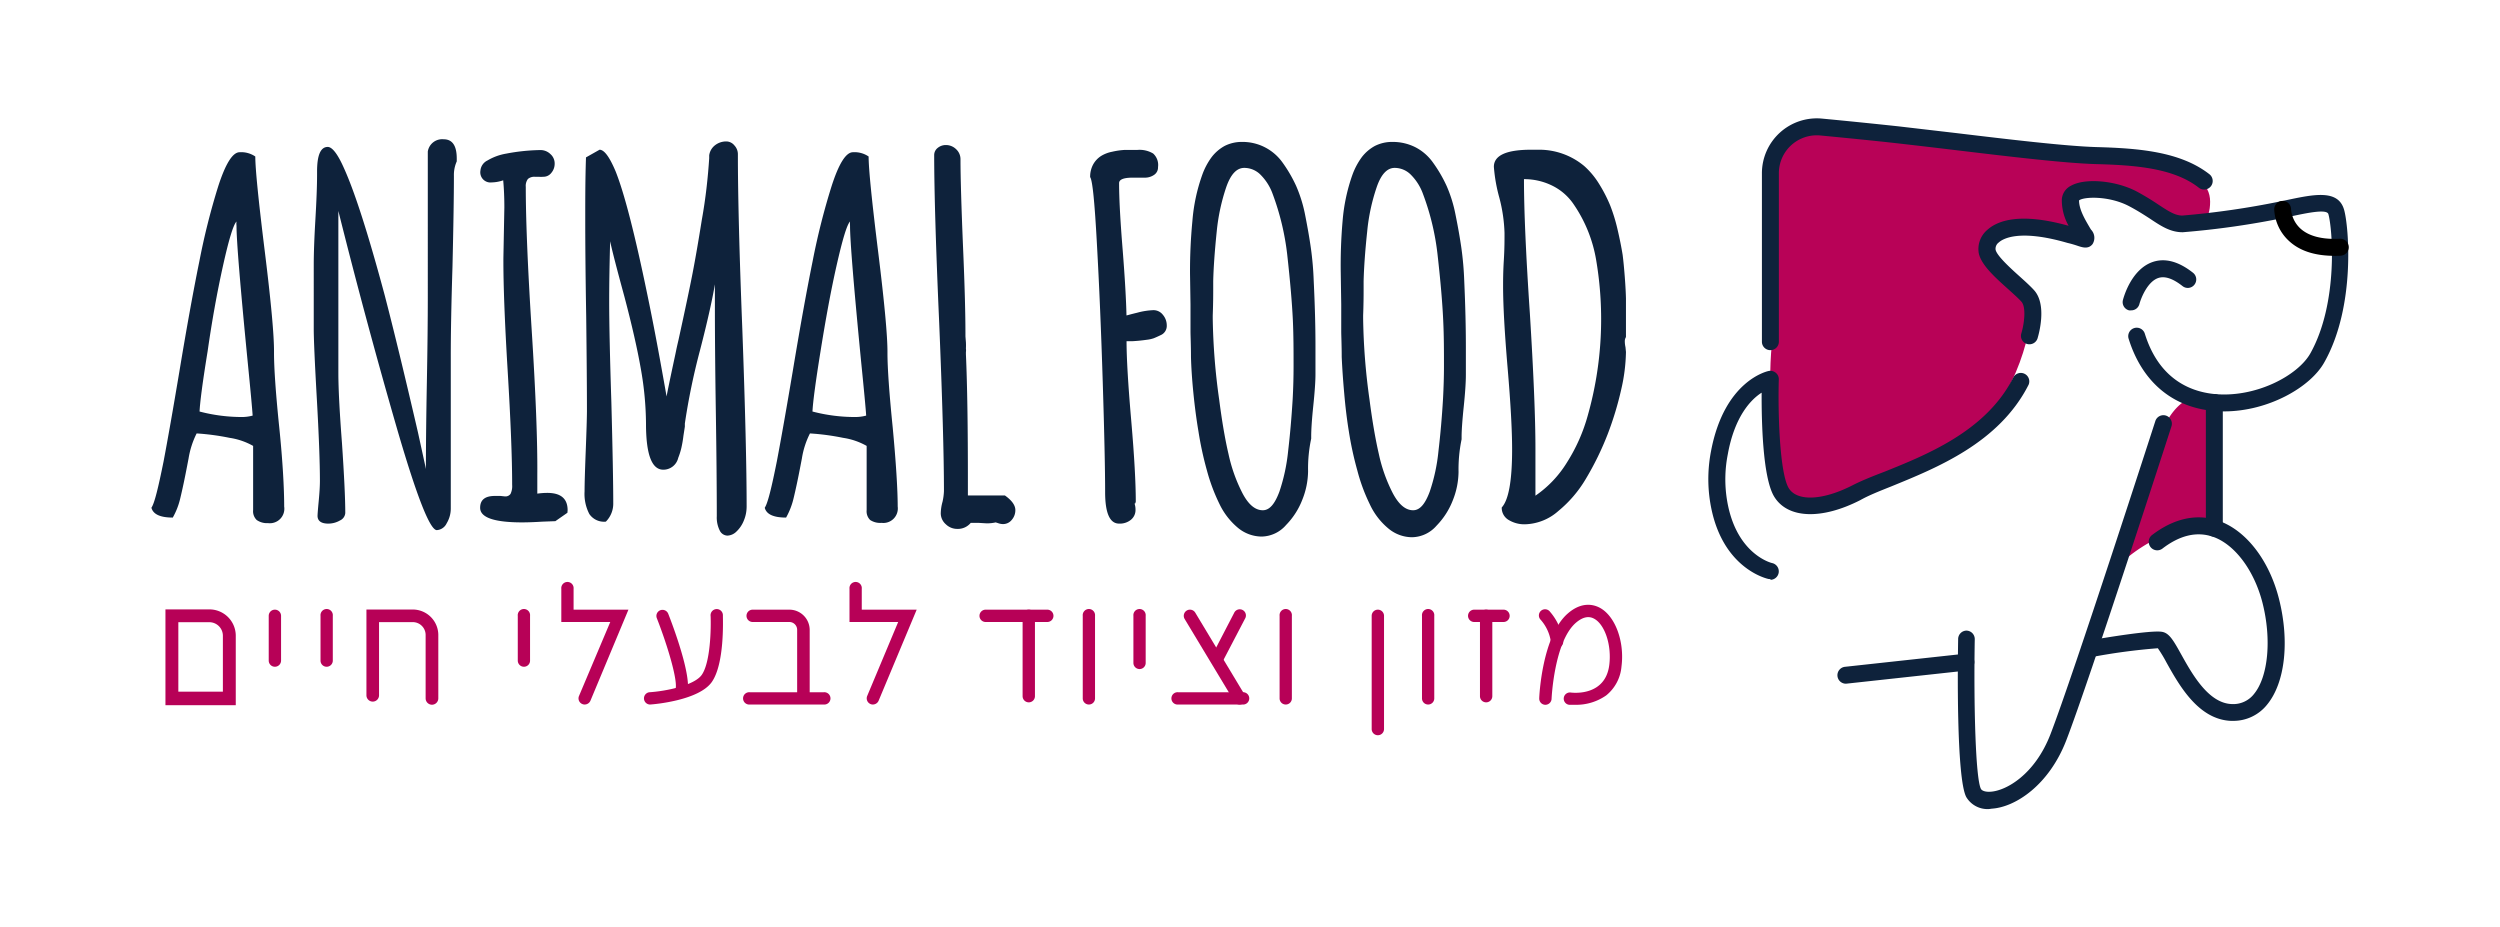 <svg id="Layer_1" data-name="Layer 1" xmlns="http://www.w3.org/2000/svg" viewBox="0 0 368.69 136.76"><defs><style>.cls-1{fill:#b80257;}.cls-2{fill:#0e223b;}.cls-3{fill:#b70157;}</style></defs><path class="cls-1" d="M312.22,83.58a23.1,23.1,0,0,1,7.6-4.92c4.82-2,6.73-1.49,6.73-1.49s.09-16.47-.61-17.88-4.88-1.7-7.47,5.18S312.22,83.58,312.22,83.58Z"/><path class="cls-1" d="M261.44,49.78s-.68-18.79-.25-23.45,2-7.77,8-7.54S289,21,293.86,21.52s10.56.77,16.42,1.45,15.66,1.26,15.66,6.77-5.07,3.46-7,2.2-7.59-5.61-11.72-3.88c-1.61.82-2.19,2.33-.6,5.25s-3.09.59-5.25.37-7.38-.51-8.15,2.1,4.69,5.93,5.94,8.2-1,12.69-7.26,19.5c-3.28,3.37-7.29,4.43-13,6.9s-13.08,5.83-15.51,3S260.64,54.51,261.44,49.78Z"/><path class="cls-2" d="M37.86,76.69a1.79,1.79,0,0,1-.53-1.46V65.76a10,10,0,0,0-3.48-1.19A35,35,0,0,0,29,63.92a12.71,12.71,0,0,0-1.19,3.69l-.21,1.09c-.37,1.94-.71,3.52-1,4.72a10.65,10.65,0,0,1-1.12,2.91c-1.84,0-2.89-.48-3.15-1.45.45-.64,1-2.91,1.79-6.81q.95-5,2.34-13.31,1.6-9.65,2.94-16.22a102.13,102.13,0,0,1,2.79-11.09q1.62-5,3.15-5a3.69,3.69,0,0,1,2.31.63q0,2.7,1.4,14T40.41,52c0,2.27.25,5.94.77,11s.73,9.1.73,11.7a2.14,2.14,0,0,1-2.38,2.45A2.64,2.64,0,0,1,37.86,76.69Zm-.6-15.4q-.1-1.56-.73-7.91-1.65-16.82-1.65-20.07a2.54,2.54,0,0,1,0-.64q-.7.7-2,6.56T30.62,51.8c-.73,4.48-1.12,7.45-1.19,8.89a24.64,24.64,0,0,0,6.36.81A6.17,6.17,0,0,0,37.26,61.29Z"/><path class="cls-2" d="M62.74,68.81l.07.36q0-5.15.14-12.67t.14-12.66V22.35a2.15,2.15,0,0,1,2.34-1.81c1.28,0,1.93.94,1.93,2.83v.43a4.93,4.93,0,0,0-.42,2.13q0,4.39-.21,13.41-.26,8.4-.25,13.44V75a4.21,4.21,0,0,1-.61,2.18,1.73,1.73,0,0,1-1.45,1q-1.52,0-5.88-15Q54,47.49,49.9,31.11V54.94q0,3.48.53,10.36c.32,4.75.49,8.2.49,10.36a1.31,1.31,0,0,1-.79,1.1,3.42,3.42,0,0,1-1.73.46c-1,0-1.57-.38-1.57-1.14,0-.19.05-.91.17-2.16s.18-2.27.18-3q0-4.05-.46-12.2t-.45-10.33V39.09q0-2.56.24-6.67c.16-2.74.25-5,.25-6.67v-.46c0-2.41.52-3.62,1.57-3.62.65,0,1.46,1,2.41,3.16q2.38,5.25,6,18.73,2,7.69,4.9,20.21Z"/><path class="cls-2" d="M83.68,75.62,81.9,76.86,80,76.93c-1.14.07-2.13.11-3,.11q-6.2,0-6.19-2.16c0-1.16.72-1.74,2.17-1.74q.48,0,.84,0l.66.07a.91.91,0,0,0,.81-.37,2.63,2.63,0,0,0,.24-1.33q0-5.88-.66-16.81T74.24,38l.07-3.72.07-3.69c0-1.44-.06-2.79-.17-4a5.37,5.37,0,0,1-1.68.31,1.5,1.5,0,0,1-1.68-1.73,1.84,1.84,0,0,1,1.05-1.51,8,8,0,0,1,2.73-1,28.94,28.94,0,0,1,5.07-.53,2.1,2.1,0,0,1,1.47.59,1.83,1.83,0,0,1,.63,1.4,2.07,2.07,0,0,1-.48,1.36,1.47,1.47,0,0,1-1.2.59,4.55,4.55,0,0,1-.7,0h-.56a1.45,1.45,0,0,0-1,.32,1.69,1.69,0,0,0-.32,1.17q0,7.38.88,21.25T79.24,70v2.8a10.39,10.39,0,0,1,1.47-.11c2,0,3,.85,3,2.56Z"/><path class="cls-2" d="M104.59,23.34v-.43a2.26,2.26,0,0,1,.86-1.49,2.67,2.67,0,0,1,1.69-.56,1.54,1.54,0,0,1,1.16.58,1.9,1.9,0,0,1,.52,1.26q0,9.15.66,26,.63,17.34.63,26a5.31,5.31,0,0,1-.42,2.09,4.51,4.51,0,0,1-1.08,1.6,2,2,0,0,1-1.33.6,1.3,1.3,0,0,1-1.14-.76,4.28,4.28,0,0,1-.43-2.11q0-6.21-.14-15.29t-.14-15.29V41.93c-.31,1.86-1,5.13-2.21,9.78A98,98,0,0,0,101,62.46v.46l-.21,1.35a17,17,0,0,1-.3,1.76,10.15,10.15,0,0,1-.47,1.5,2.25,2.25,0,0,1-2.2,1.74q-2.55,0-2.55-6.77a47.62,47.62,0,0,0-.76-8.09q-.75-4.32-2.43-10.68-1.68-6.16-2.1-8.15c-.09,3.42-.14,6.35-.14,8.76q0,5,.32,14.93.28,10.6.28,14.93a3.76,3.76,0,0,1-1.09,2.73,2.62,2.62,0,0,1-2.44-1.13,6.42,6.42,0,0,1-.7-3.34q0-1.56.17-5.92t.18-5.85q0-4.72-.11-14.08-.14-8.34-.14-14c0-3.14,0-6.28.11-9.4l2-1.13c.7,0,1.49,1.1,2.38,3.22q1.92,4.83,4.65,18.06c.68,3.26,1.29,6.43,1.85,9.5q.91,5,1,5.61.28-1.45,1-4.83c.14-.66.28-1.28.4-1.88s.25-1.14.37-1.66q1.44-6.57,2.06-9.76t1.37-7.91C104.08,29.22,104.4,26.2,104.59,23.34Z"/><path class="cls-2" d="M128.33,76.69a1.79,1.79,0,0,1-.52-1.46V65.76a10,10,0,0,0-3.48-1.19,35,35,0,0,0-4.88-.65,12.41,12.41,0,0,0-1.19,3.69l-.21,1.09c-.37,1.94-.71,3.52-1,4.72a11,11,0,0,1-1.12,2.91c-1.85,0-2.9-.48-3.15-1.45.44-.64,1-2.91,1.78-6.81q.95-5,2.35-13.31,1.6-9.65,2.93-16.22a101.91,101.91,0,0,1,2.8-11.09q1.61-5,3.15-5a3.69,3.69,0,0,1,2.31.63q0,2.7,1.4,14T130.88,52q0,3.4.77,11,.73,7.8.74,11.7A2.14,2.14,0,0,1,130,77.11,2.69,2.69,0,0,1,128.33,76.69Zm-.59-15.4q-.1-1.56-.74-7.91-1.64-16.82-1.64-20.07a3.62,3.62,0,0,1,0-.64c-.46.47-1.12,2.66-2,6.56s-1.63,8.09-2.35,12.57-1.12,7.45-1.19,8.89a24.66,24.66,0,0,0,6.37.81A6.17,6.17,0,0,0,127.74,61.29Z"/><path class="cls-2" d="M142.74,71.22v1.85h5.46c1,.71,1.54,1.43,1.54,2.16a2.17,2.17,0,0,1-.53,1.44,1.64,1.64,0,0,1-1.29.62,2.19,2.19,0,0,1-.73-.14l-.35-.11a5.66,5.66,0,0,1-1.37.14l-1.15-.07c-.35,0-.74,0-1.16,0a2.45,2.45,0,0,1-2,.89,2.39,2.39,0,0,1-1.68-.69,2.15,2.15,0,0,1-.74-1.61A6.74,6.74,0,0,1,139,74a8.59,8.59,0,0,0,.21-1.57q0-7.83-.7-24.79-.73-16.49-.74-24.76a1.33,1.33,0,0,1,.51-1.06,1.89,1.89,0,0,1,1.24-.43A2.14,2.14,0,0,1,141,22a2,2,0,0,1,.65,1.48q0,3.93.38,13.08.36,8.31.35,13.06l.07.88a8,8,0,0,1,0,.89,1.89,1.89,0,0,1,0,.53v.32Q142.75,59,142.74,71.22Z"/><path class="cls-2" d="M167.32,74.27a2.72,2.72,0,0,1,.14.89,1.84,1.84,0,0,1-.67,1.49,2.58,2.58,0,0,1-1.75.57q-2.06,0-2.06-4.65,0-4.93-.35-16.19T161.77,36c-.33-6.11-.65-9.41-1-9.88a3.82,3.82,0,0,1,.44-1.86A3.48,3.48,0,0,1,162.39,23a4.85,4.85,0,0,1,1.62-.62,10.79,10.79,0,0,1,1.87-.27q.5,0,1.86,0a3.89,3.89,0,0,1,2.32.53,2.27,2.27,0,0,1,.72,2,1.31,1.31,0,0,1-.58,1.15,2.37,2.37,0,0,1-1.41.41l-.7,0q-.42,0-1.05,0c-1.33,0-2,.27-2,.81q0,3.38.53,9.87c.33,4.18.51,7.4.56,9.64.05,0,.57-.16,1.57-.4a10.58,10.58,0,0,1,2.42-.38,1.76,1.76,0,0,1,1.38.69,2.4,2.4,0,0,1,.57,1.55,1.48,1.48,0,0,1-.91,1.45c-.39.19-.73.34-1,.45a4.86,4.86,0,0,1-1.05.23c-.77.11-1.49.18-2.17.21l-.8,0c0,2.49.23,6.42.7,11.82q.66,7.65.66,11.84l-.07.25Z"/><path class="cls-2" d="M183.15,20.93a7.23,7.23,0,0,1,6,3.05,20.15,20.15,0,0,1,2,3.44,20.48,20.48,0,0,1,1.3,4.15c.37,1.87.66,3.52.87,5a46.54,46.54,0,0,1,.42,4.83Q194,46.72,194,51v4.19c0,1.06-.11,2.61-.32,4.64s-.31,3.53-.31,4.54v.32a21.06,21.06,0,0,0-.46,4.79,11.58,11.58,0,0,1-.84,4.19,11,11,0,0,1-2.41,3.76,4.87,4.87,0,0,1-3.6,1.7,5.54,5.54,0,0,1-3.52-1.31,10.42,10.42,0,0,1-2.71-3.52A27.1,27.1,0,0,1,178,69.41a49.82,49.82,0,0,1-1.26-5.81Q176.3,61,176,58t-.36-5.37c0-1.8-.07-3.08-.07-3.83,0-1.33,0-2.63,0-3.91l-.07-4.57a77.19,77.19,0,0,1,.35-7.73,26.29,26.29,0,0,1,1.47-6.85,10.1,10.1,0,0,1,1.37-2.57,6.14,6.14,0,0,1,1.92-1.65A5.57,5.57,0,0,1,183.15,20.93Zm.35,3.83c-1.12,0-2,.94-2.66,2.84a29.21,29.21,0,0,0-1.4,6.52q-.45,4.37-.52,7.34l0,1.35c0,2.27-.07,3.54-.07,3.8v.32a93.84,93.84,0,0,0,.95,12c.4,3.1.85,5.78,1.38,8.05a23.41,23.41,0,0,0,2.05,5.75q1.32,2.52,3,2.52c1,0,1.77-.92,2.45-2.74a27.17,27.17,0,0,0,1.29-6q.42-3.57.67-7.68c.09-1.68.13-3.29.13-4.83,0-2.17,0-4.41-.1-6.7q-.18-3.87-.84-9.79a37.91,37.91,0,0,0-2.13-8.87,7.69,7.69,0,0,0-1.8-2.87A3.38,3.38,0,0,0,183.5,24.76Z"/><path class="cls-2" d="M205.34,20.93a7.41,7.41,0,0,1,3.39.78A7.27,7.27,0,0,1,211.35,24a20.2,20.2,0,0,1,2,3.44,19.88,19.88,0,0,1,1.29,4.15c.38,1.87.67,3.52.88,5a46.54,46.54,0,0,1,.42,4.83q.24,5.36.24,9.68v4.19c0,1.06-.1,2.61-.31,4.64s-.32,3.53-.32,4.54v.32a21.7,21.7,0,0,0-.45,4.79,11.58,11.58,0,0,1-.84,4.19,11.12,11.12,0,0,1-2.41,3.76,4.9,4.9,0,0,1-3.61,1.7,5.49,5.49,0,0,1-3.51-1.31A10.18,10.18,0,0,1,202,74.34a26.34,26.34,0,0,1-1.82-4.93,49.82,49.82,0,0,1-1.26-5.81q-.42-2.57-.68-5.59c-.18-2-.3-3.81-.37-5.37,0-1.8-.07-3.08-.07-3.83,0-1.33,0-2.63,0-3.91l-.07-4.57A74.32,74.32,0,0,1,198,32.6a26.71,26.71,0,0,1,1.46-6.85,10.43,10.43,0,0,1,1.37-2.57,6.14,6.14,0,0,1,1.92-1.65A5.61,5.61,0,0,1,205.34,20.93Zm.34,3.83c-1.11,0-2,.94-2.65,2.84a28.66,28.66,0,0,0-1.4,6.52c-.31,2.91-.48,5.36-.53,7.34l0,1.35c0,2.27-.07,3.54-.07,3.8v.32a93.58,93.58,0,0,0,.94,12q.6,4.65,1.38,8.05a23.41,23.41,0,0,0,2.05,5.75q1.33,2.52,3,2.52c1,0,1.77-.92,2.45-2.74a26.6,26.6,0,0,0,1.29-6c.28-2.38.51-4.94.67-7.68.09-1.68.14-3.29.14-4.83,0-2.17,0-4.41-.11-6.7q-.17-3.87-.84-9.79a36.94,36.94,0,0,0-2.13-8.87,7.69,7.69,0,0,0-1.8-2.87A3.36,3.36,0,0,0,205.68,24.76Z"/><path class="cls-2" d="M224.94,77.32a4.48,4.48,0,0,1-2.47-.65,2.06,2.06,0,0,1-1-1.83Q223,73.18,223,66.29q0-4.26-.66-12t-.67-12c0-.86,0-2.17.11-3.94s.1-3.11.1-4a22.93,22.93,0,0,0-.76-5.18,23.63,23.63,0,0,1-.81-4.57q0-2.52,5.49-2.52h1.09a10.36,10.36,0,0,1,6.75,2.41,11.75,11.75,0,0,1,2.15,2.57,21.2,21.2,0,0,1,1.69,3.28,25.32,25.32,0,0,1,1.07,3.5c.31,1.33.56,2.58.75,3.74.12.94.22,2,.32,3.31s.15,2.32.17,3.14v5.68a1.16,1.16,0,0,0-.17.64,4.2,4.2,0,0,0,.1.85l.07.71a26.13,26.13,0,0,1-.7,5.53,47.6,47.6,0,0,1-2,6.6,43.4,43.4,0,0,1-3.26,6.65,17.85,17.85,0,0,1-4,4.66A7.71,7.71,0,0,1,224.94,77.32Zm1.5-11.17V73.1a16.19,16.19,0,0,0,4.63-4.87,25.56,25.56,0,0,0,3.1-7,52.1,52.1,0,0,0,1.22-22.91,20.51,20.51,0,0,0-3.32-8.2A8.13,8.13,0,0,0,229,27.42a9.32,9.32,0,0,0-4.25-1v.07q0,6.81.87,19.76Q226.44,59.47,226.44,66.15Z"/><path class="cls-2" d="M261.09,85.39a1.09,1.09,0,0,1-.26,0c-.3-.06-7.41-1.68-8.73-12.09a21.59,21.59,0,0,1,.23-6.74c1.95-10.39,8.24-11.79,8.5-11.85a1.26,1.26,0,0,1,1.06.27,1.21,1.21,0,0,1,.44,1c-.14,5,.13,13.77,1.46,16,1.22,2,5,1.85,9.43-.42,1.29-.66,2.88-1.3,4.72-2,6.36-2.56,15.06-6.06,19-13.94a1.25,1.25,0,0,1,2.23,1.12C294.81,65.34,285.6,69,278.88,71.75c-1.79.71-3.33,1.33-4.52,2-5.74,2.94-10.73,2.74-12.71-.51-1.72-2.82-1.87-11.33-1.85-15.33-1.58,1-4,3.51-5,9.13a19.09,19.09,0,0,0-.21,6c1.1,8.66,6.71,10,6.76,10a1.25,1.25,0,0,1-.25,2.47Z"/><path class="cls-2" d="M261.09,51.64a1.24,1.24,0,0,1-1.25-1.25V25.56a8.1,8.1,0,0,1,8.86-8.07c4.11.39,7.9.78,11.26,1.14l8.57,1c7.57.91,16.15,1.93,20.62,2.06,6.07.17,12.35.62,16.68,4a1.25,1.25,0,1,1-1.55,2c-3.73-2.94-9.55-3.34-15.2-3.49-4.58-.13-12.85-1.12-20.85-2.08-3-.36-6-.71-8.55-1-3.34-.37-7.12-.75-11.22-1.14a5.59,5.59,0,0,0-6.12,5.58V50.39A1.25,1.25,0,0,1,261.09,51.64Z"/><path class="cls-2" d="M328,60.67a17.68,17.68,0,0,1-1.78-.09c-6-.62-10.36-4.4-12.3-10.63a1.25,1.25,0,0,1,2.39-.74c2.08,6.69,6.68,8.52,10.17,8.89,6.06.63,12.38-2.66,14.25-6,4.16-7.45,3.26-18.39,2.65-20.52-.22-.79-3.08-.19-5.6.35l-.88.18a123.74,123.74,0,0,1-15,2.14c-1.8,0-3.14-.87-4.83-2-.88-.57-1.87-1.21-3.11-1.86-3-1.56-6.71-1.38-7.35-.83,0,1.41,1,3,1.62,4.07l.14.23A1.73,1.73,0,0,1,308.6,36c-.61.78-1.48.49-2.18.26a15.49,15.49,0,0,0-1.53-.44c-7.17-2.08-9.55-.58-10.11-.07a1.15,1.15,0,0,0-.48,1.06c.17.92,2.32,2.85,3.6,4,.8.72,1.56,1.41,2.09,2,1.94,2.17.65,6.59.5,7.09a1.26,1.26,0,0,1-1.57.82,1.24,1.24,0,0,1-.82-1.56c.43-1.42.74-3.88,0-4.68-.44-.49-1.15-1.12-1.9-1.8-2-1.79-4.06-3.64-4.39-5.39a3.71,3.71,0,0,1,1.26-3.38c1.53-1.39,4.86-2.61,12-.61a7.68,7.68,0,0,1-1-3.91,2.44,2.44,0,0,1,1.35-2c2.07-1.17,6.58-.78,9.66.83a38.48,38.48,0,0,1,3.3,2c1.45.95,2.41,1.57,3.47,1.57a122.88,122.88,0,0,0,14.45-2.09l.87-.18c4.11-.87,7.66-1.62,8.53,1.42.69,2.42,1.73,14.18-2.88,22.42C340.81,57.08,334.53,60.67,328,60.67Z"/><path class="cls-2" d="M314.29,45.77a1.1,1.1,0,0,1-.31,0,1.25,1.25,0,0,1-.9-1.52c.12-.46,1.25-4.55,4.41-5.62,1.82-.61,3.82-.07,5.93,1.6a1.25,1.25,0,0,1,.2,1.76,1.24,1.24,0,0,1-1.75.2c-1.41-1.11-2.61-1.52-3.58-1.19-1.6.54-2.56,3-2.79,3.88A1.24,1.24,0,0,1,314.29,45.77Z"/><path d="M344.32,37.73c-3,0-5.26-.76-6.84-2.28a6.78,6.78,0,0,1-2.09-4.58,1.25,1.25,0,0,1,1.25-1.24h0a1.24,1.24,0,0,1,1.24,1.24,4.31,4.31,0,0,0,1.34,2.8c1.23,1.15,3.21,1.67,5.85,1.54a1.25,1.25,0,0,1,.12,2.5C344.9,37.73,344.61,37.73,344.32,37.73Z"/><path class="cls-2" d="M293.39,119.31a3.64,3.64,0,0,1-3.41-1.76c-1.49-2.79-1.26-19.88-1.2-23.28A1.25,1.25,0,0,1,290,93h0a1.25,1.25,0,0,1,1.23,1.27c-.17,9.69.12,20.59.91,22.07.16.3.71.47,1.42.42,2.29-.14,6.53-2.51,8.84-8.49,3.39-8.78,15.34-45.8,15.46-46.17a1.25,1.25,0,0,1,1.57-.81,1.26,1.26,0,0,1,.81,1.58c-.12.37-12.09,37.46-15.51,46.3-2.56,6.63-7.51,9.87-11,10.09Z"/><path class="cls-2" d="M272.2,100.83a1.25,1.25,0,0,1-.13-2.49l17.79-1.94a1.25,1.25,0,0,1,.27,2.48l-17.79,1.94Z"/><path class="cls-2" d="M329.29,106.31H329c-4.82-.21-7.64-5.28-9.51-8.63a19.8,19.8,0,0,0-1.26-2.08,89.06,89.06,0,0,0-9.79,1.31,1.26,1.26,0,0,1-1.44-1,1.24,1.24,0,0,1,1-1.44c2.15-.38,9.27-1.57,10.85-1.29,1.07.18,1.69,1.29,2.81,3.3,1.6,2.87,4,7.21,7.44,7.35a3.88,3.88,0,0,0,3.34-1.52c2.08-2.57,2.58-8.08,1.22-13.42-1.23-4.8-4.1-8.62-7.31-9.73-2.37-.82-4.89-.23-7.48,1.77a1.26,1.26,0,0,1-1.53-2c4.11-3.15,7.61-2.91,9.82-2.14,4.05,1.39,7.47,5.79,8.92,11.47,1.6,6.25.93,12.37-1.7,15.61A6.36,6.36,0,0,1,329.29,106.31Z"/><path class="cls-2" d="M326.56,79.14a1.24,1.24,0,0,1-1.25-1.25V59.36a1.25,1.25,0,0,1,2.5,0V77.89A1.25,1.25,0,0,1,326.56,79.14Z"/><path class="cls-3" d="M34.77,104H24.4V89.87h6.48a3.89,3.89,0,0,1,3.89,3.89ZM26.3,102h6.57V93.76a2,2,0,0,0-2-2H26.3Z"/><path class="cls-3" d="M63.7,103.93a.94.94,0,0,1-.93-.94v-9.4a1.9,1.9,0,0,0-2-1.84H55.9v10.79a.93.93,0,1,1-1.86,0V89.89h6.78a3.77,3.77,0,0,1,3.82,3.7V103A.94.94,0,0,1,63.7,103.93Z"/><path class="cls-3" d="M40.54,98.33a.91.91,0,0,1-.91-.91v-6.6a.91.91,0,0,1,1.82,0v6.6A.91.91,0,0,1,40.54,98.33Z"/><path class="cls-3" d="M48.17,98.33a.9.9,0,0,1-.9-.91v-6.6a.91.91,0,1,1,1.81,0v6.6A.91.91,0,0,1,48.17,98.33Z"/><path class="cls-3" d="M77.27,98.33a.91.91,0,0,1-.91-.91v-6.6a.91.91,0,1,1,1.81,0v6.6A.9.9,0,0,1,77.27,98.33Z"/><path class="cls-3" d="M86.23,103.9a.84.84,0,0,1-.35-.07.9.9,0,0,1-.49-1.19L90,91.73H82.78v-4.9a.91.91,0,1,1,1.81,0v3.08h8.09l-5.61,13.44A.93.93,0,0,1,86.23,103.9Z"/><path class="cls-3" d="M128.73,103.9a.84.84,0,0,1-.35-.07.91.91,0,0,1-.49-1.19l4.57-10.91h-7.18v-4.9a.91.91,0,1,1,1.81,0v3.08h8.1l-5.62,13.44A.93.93,0,0,1,128.73,103.9Z"/><path class="cls-3" d="M100.47,102.9a.79.79,0,0,1-.3-.05.9.9,0,0,1-.56-1.16c.41-1.16-1.08-6.27-2.75-10.54A.9.9,0,0,1,97.37,90a.91.91,0,0,1,1.18.52c.61,1.55,3.61,9.43,2.77,11.81A.9.9,0,0,1,100.47,102.9Z"/><path class="cls-3" d="M95.82,103.9a.91.91,0,0,1-.06-1.81c2.41-.15,6.63-1,7.73-2.56,1.3-1.86,1.38-6.89,1.31-8.67a.91.91,0,1,1,1.81-.08c0,.72.25,7.09-1.63,9.79s-8.38,3.29-9.1,3.33Z"/><path class="cls-3" d="M118.47,103.2a.91.91,0,0,1-.91-.91V92.88a1.15,1.15,0,0,0-1.15-1.15H111a.91.91,0,0,1,0-1.82h5.41a3,3,0,0,1,3,3v9.41A.91.91,0,0,1,118.47,103.2Z"/><path class="cls-3" d="M121.47,103.9H110.59a.91.91,0,1,1,0-1.81h10.88a.91.91,0,1,1,0,1.81Z"/><path class="cls-3" d="M154.45,91.73h-9.09a.91.91,0,0,1,0-1.82h9.09a.91.91,0,1,1,0,1.82Z"/><path class="cls-3" d="M151.72,103.58a.91.91,0,0,1-.91-.91V90.82a.91.91,0,0,1,1.82,0v11.85A.91.91,0,0,1,151.72,103.58Z"/><path class="cls-3" d="M160.59,103.9a.9.9,0,0,1-.91-.91V90.82a.91.91,0,1,1,1.81,0V103A.9.9,0,0,1,160.59,103.9Z"/><path class="cls-3" d="M189.61,103.9a.9.9,0,0,1-.9-.91V90.82a.91.91,0,1,1,1.81,0V103A.9.9,0,0,1,189.61,103.9Z"/><path class="cls-3" d="M210.61,103.9a.9.9,0,0,1-.9-.91V90.82a.91.91,0,1,1,1.81,0V103A.9.9,0,0,1,210.61,103.9Z"/><path class="cls-3" d="M168.06,98.67a.91.91,0,0,1-.91-.91V90.82a.91.91,0,1,1,1.81,0v6.94A.9.9,0,0,1,168.06,98.67Z"/><path class="cls-3" d="M182.82,103.9a.89.89,0,0,1-.78-.44l-7.33-12.17a.91.91,0,1,1,1.56-.94l7.33,12.18a.91.91,0,0,1-.78,1.37Z"/><path class="cls-3" d="M179.64,97.81a.92.92,0,0,1-.42-.1.91.91,0,0,1-.38-1.22L182,90.4a.91.91,0,1,1,1.61.84l-3.18,6.09A.9.9,0,0,1,179.64,97.81Z"/><path class="cls-3" d="M183.23,103.9h-9.47a.91.91,0,1,1,0-1.81h9.47a.91.91,0,1,1,0,1.81Z"/><path class="cls-3" d="M203.2,108.43a.91.91,0,0,1-.91-.91V90.82a.91.91,0,1,1,1.82,0v16.7A.91.91,0,0,1,203.2,108.43Z"/><path class="cls-3" d="M221.73,91.73h-4.32a.91.91,0,1,1,0-1.82h4.32a.91.91,0,1,1,0,1.82Z"/><path class="cls-3" d="M219.17,103.58a.91.91,0,0,1-.91-.91V90.82a.91.91,0,1,1,1.82,0v11.85A.91.91,0,0,1,219.17,103.58Z"/><path class="cls-3" d="M232.24,103.94c-.48,0-.79,0-.83,0a.91.91,0,0,1,.23-1.81c.52.07,5.12.49,5.69-4.06.37-2.91-.65-6-2.26-6.84-.8-.43-1.69-.22-2.66.61-3.2,2.76-3.59,11.15-3.59,11.23a.92.92,0,0,1-.95.87A.91.91,0,0,1,227,103c0-.38.43-9.26,4.23-12.54,2.08-1.8,3.84-1.29,4.7-.83,2.29,1.23,3.67,5,3.2,8.66a6.13,6.13,0,0,1-2.26,4.27A7.72,7.72,0,0,1,232.24,103.94Z"/><path class="cls-3" d="M229.63,95.55a.91.91,0,0,1-.91-.89,6.24,6.24,0,0,0-1.5-3.25.91.91,0,1,1,1.37-1.19,8.24,8.24,0,0,1,1.95,4.4.91.91,0,0,1-.89.93Z"/></svg>